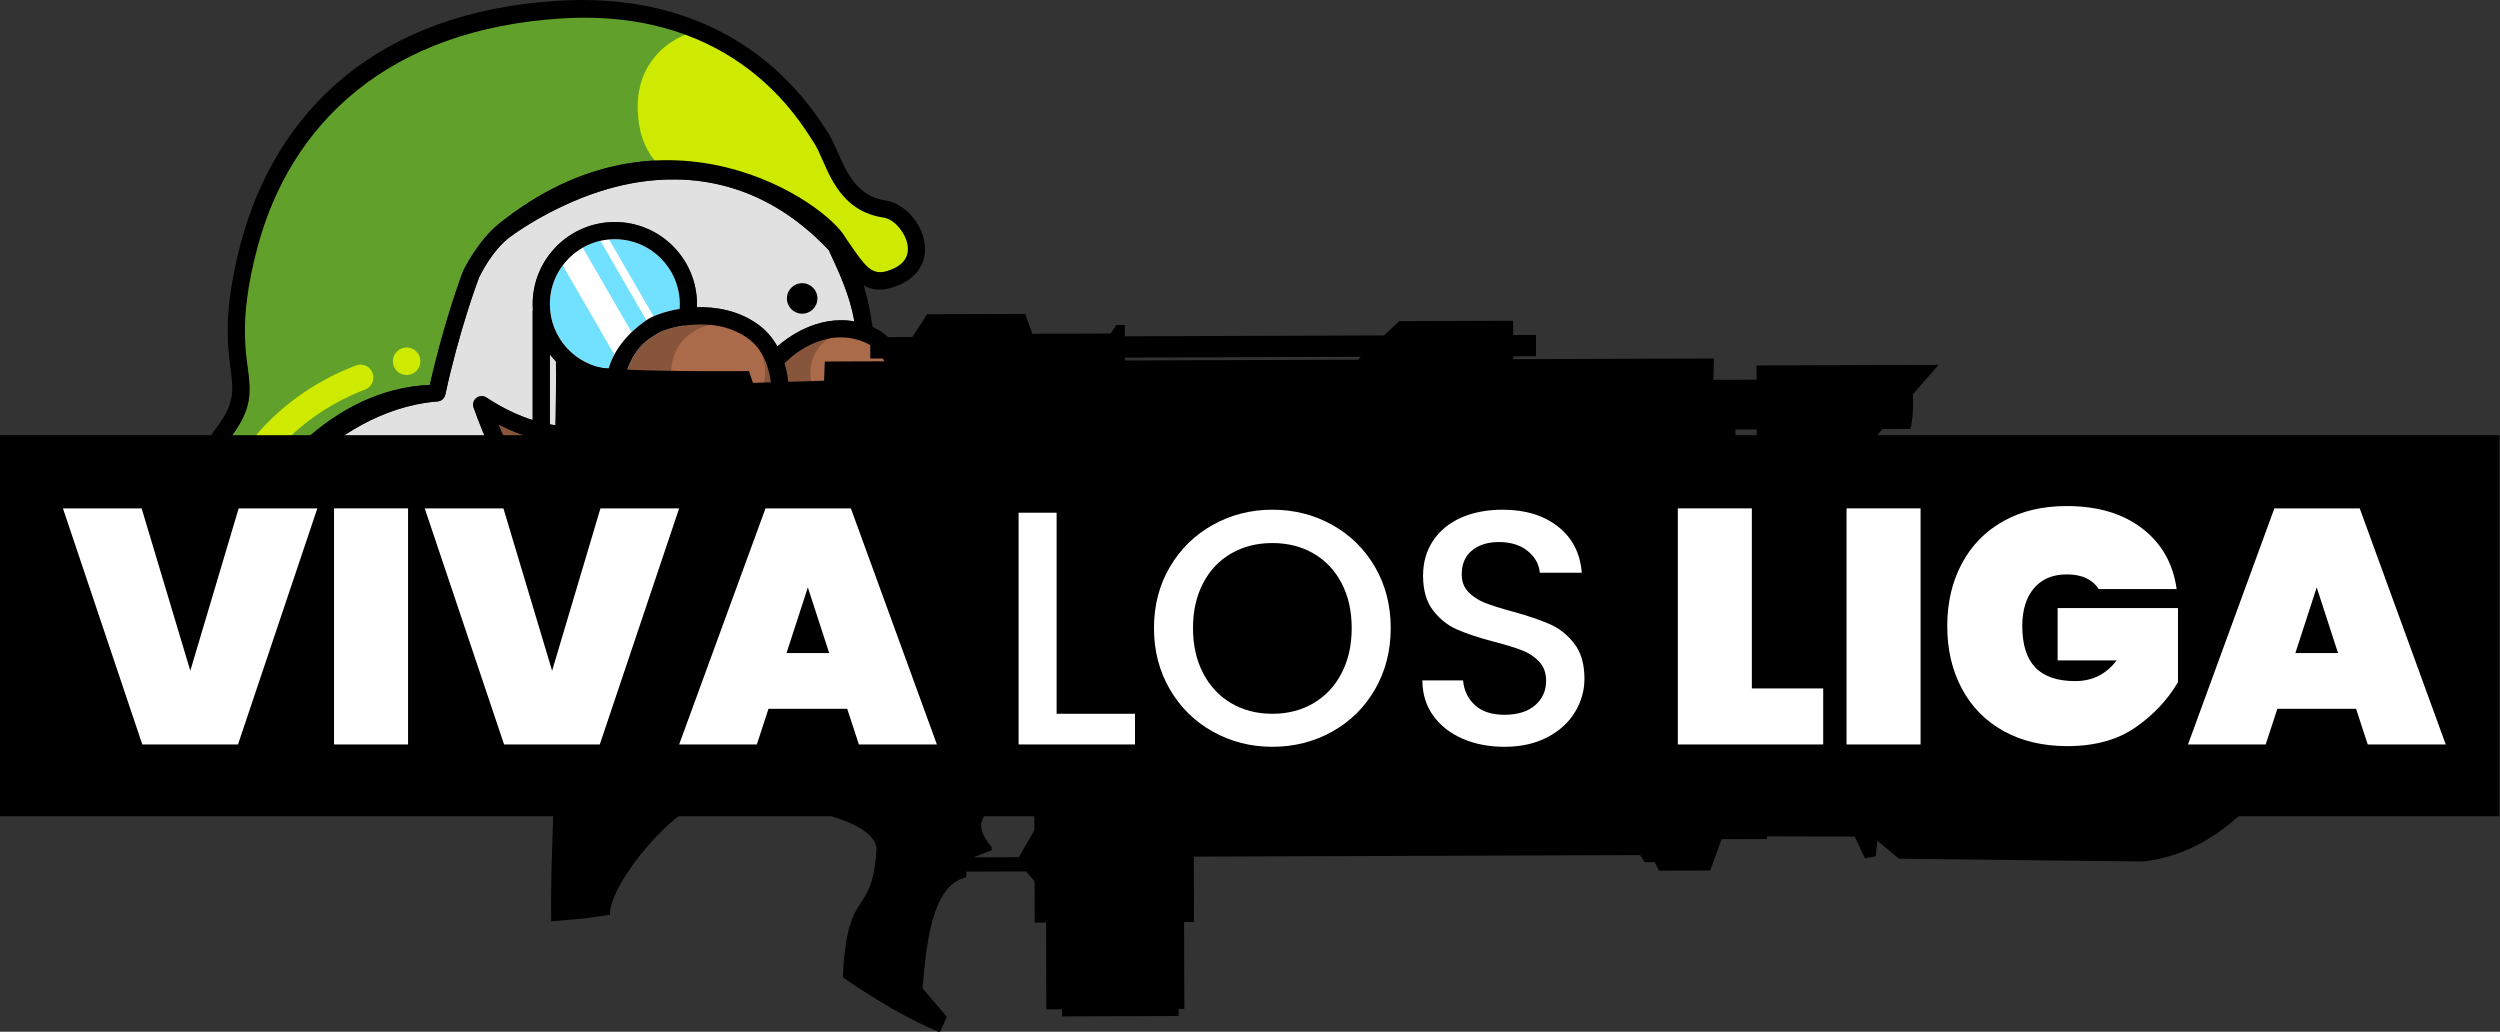 <svg xmlns="http://www.w3.org/2000/svg" xmlns:xlink="http://www.w3.org/1999/xlink" xmlns:serif="http://www.serif.com/" width="100%" height="100%" viewBox="0 0 1340 553" xml:space="preserve" style="fill-rule:evenodd;clip-rule:evenodd;stroke-linejoin:round;stroke-miterlimit:2;"><rect x="0" y="0" width="1340" height="553" fill="#333333" stroke="none"/>    <g transform="matrix(1,0,0,1,-228.874,-175.462)">        <g transform="matrix(1.106,0,0,1.106,52.745,3.009)">            <circle cx="456.396" cy="301.975" r="36.417" style="fill:white;"></circle>        </g>        <g transform="matrix(1.106,0,0,1.106,52.745,3.009)">            <path d="M401.031,264.39C390.657,272.733 383.725,287.18 383.725,287.18C383.687,287.261 383.653,287.344 383.621,287.427C383.621,287.427 374.538,311.184 367.567,342.462C318.662,344.396 289.224,389.248 289.224,389.248C287.836,391.082 288.199,393.697 290.033,395.085C291.867,396.472 294.482,396.11 295.87,394.276C295.87,394.276 298.1,391.318 302.251,386.935C305.695,395.811 309.986,404.267 315.023,412.202C300.242,413.355 288.797,408.897 284.648,407.411C282.897,406.784 277.512,403.813 272.767,399.061C268.253,394.54 264.211,388.338 265.146,380.72C265.624,376.826 267.392,372.618 270.853,368.091C279.773,356.424 280.745,349.043 279.978,340C278.967,328.08 271.746,308.288 281.327,271.856C297.24,211.342 352.727,165.881 437.431,160.895C521.652,155.937 547.243,215.524 553.488,224.741C556.675,229.445 558.98,237.295 563.197,244.35C568.044,252.458 575.118,259.585 587.469,261.382C590.815,261.869 594.137,264.7 596.429,268.188C598.707,271.657 600.027,275.915 598.741,279.705C597.637,282.959 594.571,285.609 589.126,287.282C584.403,288.733 581.398,287.209 578.331,283.853C575.584,280.849 572.841,276.663 569.389,271.675C569.316,271.57 569.238,271.467 569.156,271.369C560.195,254.378 481.578,199.605 401.031,264.39Z" style="fill:rgb(97,161,43);"></path>        </g>        <g transform="matrix(1.106,0,0,1.106,52.745,3.009)">            <path d="M557.65,401.424C534.142,443.261 489.333,471.552 437.968,471.552C433.843,471.552 429.76,471.37 425.728,471.012L425.728,405.368C435.239,410.539 447.222,413.627 462.509,413.161C504.125,411.893 522.674,394.345 531.473,381.847C535.845,387.575 544.745,397.204 557.65,401.424ZM425.728,327.702C432.137,335.968 441.728,341.646 452.656,342.893C452.356,347.764 452.973,353.207 454.924,359.242C450.16,361.191 439.895,364.173 425.728,361.58L425.728,327.702ZM417.394,470.017C366.964,462.419 325.492,427.326 308.752,380.515C321.739,368.503 343.777,352.654 371.318,350.469C373.153,350.324 374.675,348.992 375.062,347.192C381.664,316.505 390.609,292.511 391.355,290.534C391.984,289.19 397.581,277.575 406.121,270.988C411.983,266.467 433.795,252.159 459.148,246.09C490.388,238.611 528.078,242.38 560.895,277.151C565.846,287.815 571.206,299.25 573.279,311.676C555.139,308.514 540.556,319.76 535.992,323.809C533.712,319.731 530.665,316.106 526.711,313.237C517.47,306.532 506.604,304.55 496.996,304.811C497.014,304.321 497.023,303.83 497.023,303.336C497.023,281.362 479.182,263.522 457.208,263.522C435.234,263.522 417.394,281.362 417.394,303.336C417.394,304.236 417.424,305.129 417.483,306.014C417.425,306.291 417.394,306.578 417.394,306.873L417.394,359.501C410.571,357.352 403.055,353.894 394.981,348.573C393.479,347.583 391.512,347.669 390.101,348.785C388.691,349.901 388.157,351.797 388.775,353.485C393.873,367.397 401.079,386.97 417.394,399.864L417.394,470.017Z" style="fill:rgb(225,225,225);"></path>        </g>        <g transform="matrix(1.106,0,0,1.106,52.745,3.009)">            <path d="M583.171,324.767C588.591,329.421 590.349,336.742 589.46,343.986C588.732,349.912 586.397,356.725 582.561,361.353C581.689,374.223 607.633,361.782 613.852,359.183C612.113,370.108 605.171,384.616 585.113,392.327C579.74,394.392 574.766,395.206 570.209,395.134C548.523,394.794 538.533,377.776 536.214,374.186C540,367.233 543.21,352.222 540.867,338.211C540.505,336.043 540.011,333.903 539.373,331.818C539.789,331.611 540.177,331.329 540.517,330.974C540.517,330.974 555.395,315.311 574.453,320.461C578.748,321.621 581.495,323.328 583.171,324.767ZM425.728,370.134C441.908,372.785 453.628,368.981 459.017,366.582C473.252,382.859 487.484,379.07 487.484,379.07C489.722,378.542 491.111,376.297 490.584,374.059C490.056,371.82 487.811,370.431 485.573,370.959C485.573,370.959 474.68,373.063 463.771,359.267C461.409,353.122 460.742,347.696 461.152,342.957C464.695,323.992 474.643,319.768 477.522,317.78C479.06,316.718 485.771,313.757 495.792,313.19C504.104,312.719 513.722,314.109 521.817,319.982C529.924,325.865 532.834,335.957 533.282,345.656C533.745,355.687 531.544,365.432 528.844,370.293C523.259,380.349 508.315,403.428 462.255,404.832C446.497,405.312 434.714,401.509 425.728,395.475L417.394,388.534C409.501,380.501 404.483,370.633 400.789,361.633C406.654,364.653 412.204,366.797 417.394,368.268L425.728,370.134Z" style="fill:rgb(135,85,59);"></path>        </g>        <g transform="matrix(1.106,0,0,1.106,52.745,3.009)">            <g transform="matrix(1,0,0,1,-1.08,8.326)">                <circle cx="508.4" cy="327.531" r="22.752" style="fill:rgb(171,107,74);"></circle>            </g>        </g>        <g transform="matrix(1.106,0,0,1.106,52.745,3.009)">            <g transform="matrix(0.878,0,0,0.878,125.583,48.942)">                <circle cx="508.4" cy="327.531" r="22.752" style="fill:rgb(171,107,74);"></circle>            </g>        </g>        <g transform="matrix(1.106,0,0,1.106,52.745,3.009)">            <path d="M456.978,327.769C455.847,329.873 454.863,332.171 454.115,334.667C438.19,333.111 425.728,319.667 425.728,303.336C425.728,296.292 428.046,289.785 431.961,284.538L456.978,327.769ZM465.351,316.91L441.657,275.964C444.3,274.458 447.182,273.324 450.231,272.633L472.502,311.119C470.851,312.266 468.194,314.183 465.351,316.91ZM475.971,309.214L454.423,271.977C455.341,271.897 456.27,271.856 457.208,271.856C474.583,271.856 488.689,285.962 488.689,303.336C488.689,304.101 488.662,304.859 488.608,305.609C483.412,306.46 479.004,307.868 475.971,309.214Z" style="fill:rgb(114,224,255);"></path>        </g>        <g transform="matrix(1.106,0,0,1.106,52.745,3.009)">            <g transform="matrix(1,0,0,1,-2,-1)">                <circle cx="550" cy="301.555" r="7.392"></circle>            </g>        </g>        <g transform="matrix(1.106,0,0,1.106,52.745,3.009)">            <path d="M282.768,389.606C281.31,392.731 277.587,394.085 274.462,392.626C271.336,391.167 269.983,387.445 271.442,384.319C271.442,384.319 287.219,350.04 331.724,333.04C334.947,331.809 338.562,333.426 339.793,336.648C341.024,339.87 339.407,343.486 336.185,344.717C296.948,359.705 282.768,389.606 282.768,389.606ZM356.311,324.322C359.994,324.322 362.984,327.312 362.984,330.995C362.984,334.677 359.994,337.667 356.311,337.667C352.629,337.667 349.639,334.677 349.639,330.995C349.639,327.312 352.629,324.322 356.311,324.322Z" style="fill:rgb(206,234,0);"></path>        </g>        <g transform="matrix(1.106,0,0,1.106,52.745,3.009)">            <path d="M507.913,173.851C505.322,174.411 499.553,170.438 496.953,170.955C486.38,173.06 462.753,185.855 469.455,218.843C470.752,225.224 474.603,232.719 479.632,236.856C485.225,241.456 493.972,238.926 501.089,240.264C504.306,240.869 525.932,245.629 529.809,247.837C555.155,262.279 551.205,266.919 573.279,286.05C581.862,293.489 594.481,297.918 602.326,285.016C607.347,276.758 599.337,262.92 592.865,258.824C587.049,255.143 578.147,257.153 573.279,252.287C564.858,243.872 561.907,231.339 555.392,221.375C548.093,210.211 541.318,198.423 531.89,188.986C525.21,182.3 516.406,177.999 507.913,173.851Z" style="fill:rgb(206,234,0);"></path>        </g>        <g transform="matrix(1.106,0,0,1.106,52.745,3.009)">            <path id="Kontur" d="M577.882,294.278C579.747,300.793 581.17,307.494 582.115,314.346C594.656,319.95 599.274,332.432 597.731,345.001C597.226,349.116 596.045,353.219 594.279,357.054C594.763,356.956 595.262,356.845 595.776,356.722C601.395,355.378 608.427,352.541 616.811,348.831C618.089,348.265 619.565,348.378 620.743,349.131C621.92,349.885 622.641,351.178 622.663,352.576C622.865,365.485 617.221,388.913 588.103,400.105C580.027,403.209 572.694,403.979 566.15,403.264C541.569,448.866 493.362,479.885 437.968,479.885C433.846,479.885 429.763,479.714 425.728,479.377L425.728,490.41C425.728,492.709 423.86,494.576 421.561,494.576C419.261,494.576 417.394,492.709 417.394,490.41L417.394,478.44C377.605,472.798 342.973,451.038 320.326,419.989C301.636,422.716 286.89,417.066 281.838,415.256C279.647,414.472 272.809,410.897 266.87,404.949C260.699,398.769 255.596,390.118 256.874,379.705C257.503,374.584 259.681,368.983 264.233,363.029C273.276,351.202 272.278,344.823 270.952,334.418C269.443,322.58 267.433,306.135 275.815,274.26C292.547,210.633 341.196,161.502 430.259,156.259C519.806,150.988 553.747,210.266 560.387,220.067C563.048,223.995 565.175,229.999 568.157,236.021C571.941,243.663 577.282,251.479 588.669,253.136C594.043,253.918 599.713,258.01 603.394,263.613C607.088,269.237 608.718,276.236 606.633,282.382C604.847,287.647 600.384,292.541 591.573,295.248C586.003,296.959 581.724,296.507 577.882,294.278ZM425.728,370.134L417.394,368.268C412.204,366.797 406.654,364.653 400.789,361.633C404.483,370.633 409.501,380.501 417.394,388.534L425.728,395.475C434.714,401.509 446.497,405.312 462.255,404.832C508.315,403.428 523.259,380.349 528.844,370.293C531.544,365.432 533.745,355.687 533.282,345.656C532.834,335.957 529.924,325.865 521.817,319.982C513.722,314.109 504.104,312.719 495.792,313.19C485.771,313.757 479.06,316.718 477.522,317.78C474.643,319.768 464.695,323.992 461.152,342.957C460.742,347.696 461.409,353.122 463.771,359.267C474.68,373.063 485.573,370.959 485.573,370.959C487.811,370.431 490.056,371.82 490.584,374.059C491.111,376.297 489.722,378.542 487.484,379.07C487.484,379.07 473.252,382.859 459.017,366.582C453.628,368.981 441.908,372.785 425.728,370.134ZM557.65,401.424C544.745,397.204 535.845,387.575 531.473,381.847C522.674,394.345 504.125,411.893 462.509,413.161C447.222,413.627 435.239,410.539 425.728,405.368L425.728,471.012C429.76,471.37 433.843,471.552 437.968,471.552C489.333,471.552 534.142,443.261 557.65,401.424ZM454.115,334.667C458.124,321.297 468.888,313.615 472.786,310.923C475.231,309.234 481.097,306.839 488.608,305.609C488.662,304.859 488.689,304.101 488.689,303.336C488.689,285.962 474.583,271.856 457.208,271.856C439.834,271.856 425.728,285.962 425.728,303.336C425.728,319.667 438.19,333.111 454.115,334.667ZM425.728,327.702L425.728,361.58C439.895,364.173 450.16,361.191 454.924,359.242C452.973,353.207 452.356,347.764 452.656,342.893C441.728,341.646 432.137,335.968 425.728,327.702ZM583.171,324.767C581.495,323.328 578.748,321.621 574.453,320.461C555.395,315.311 540.517,330.974 540.517,330.974C540.177,331.329 539.789,331.611 539.373,331.818C540.011,333.903 540.505,336.043 540.867,338.211C543.21,352.222 540,367.233 536.214,374.186C538.533,377.776 548.523,394.794 570.209,395.134C574.766,395.206 579.74,394.392 585.113,392.327C605.171,384.616 612.113,370.108 613.852,359.183C607.633,361.782 581.689,374.223 582.561,361.353C586.397,356.725 588.732,349.912 589.46,343.986C590.349,336.742 588.591,329.421 583.171,324.767ZM417.394,470.017L417.394,399.864C401.079,386.97 393.873,367.397 388.775,353.485C388.157,351.797 388.691,349.901 390.101,348.785C391.512,347.669 393.479,347.583 394.981,348.573C403.055,353.894 410.571,357.352 417.394,359.501L417.394,306.873C417.394,306.578 417.425,306.291 417.483,306.014C417.424,305.129 417.394,304.236 417.394,303.336C417.394,281.362 435.234,263.522 457.208,263.522C479.182,263.522 497.023,281.362 497.023,303.336C497.023,303.83 497.014,304.321 496.996,304.811C506.604,304.55 517.47,306.532 526.711,313.237C530.665,316.106 533.712,319.731 535.992,323.809C540.556,319.76 555.139,308.514 573.279,311.676C571.206,299.25 565.846,287.815 560.895,277.151C528.078,242.38 490.388,238.611 459.148,246.09C433.795,252.159 411.983,266.467 406.121,270.988C397.581,277.575 391.984,289.19 391.355,290.534C390.609,292.511 381.664,316.505 375.062,347.192C374.675,348.992 373.153,350.324 371.318,350.469C343.777,352.654 321.739,368.503 308.752,380.515C325.492,427.326 366.964,462.419 417.394,470.017ZM401.031,264.39C481.578,199.605 560.195,254.378 569.156,271.369C569.238,271.467 569.316,271.57 569.389,271.675C572.841,276.663 575.584,280.849 578.331,283.853C581.398,287.209 584.403,288.733 589.126,287.282C594.571,285.609 597.637,282.959 598.741,279.705C600.027,275.915 598.707,271.657 596.429,268.188C594.137,264.7 590.815,261.869 587.469,261.382C575.118,259.585 568.044,252.458 563.197,244.35C558.98,237.295 556.675,229.445 553.488,224.741C547.243,215.524 516.348,159.872 432.128,164.83C347.423,169.817 299.788,215.866 283.874,276.38C274.293,312.812 278.967,328.08 279.978,340C280.745,349.043 279.773,356.424 270.853,368.091C267.392,372.618 265.624,376.826 265.146,380.72C264.211,388.338 268.253,394.54 272.767,399.061C277.512,403.813 282.897,406.784 284.648,407.411C288.797,408.897 300.242,413.355 315.023,412.202C309.986,404.267 305.695,395.811 302.251,386.935C298.1,391.318 295.87,394.276 295.87,394.276C294.482,396.11 291.867,396.472 290.033,395.085C288.199,393.697 287.836,391.082 289.224,389.248C289.224,389.248 318.662,344.396 367.567,342.462C374.538,311.184 383.621,287.427 383.621,287.427C383.653,287.344 383.687,287.261 383.725,287.18C383.725,287.18 390.657,272.733 401.031,264.39Z"></path>        </g>        <g transform="matrix(-0.909,-0.332,-0.332,0.909,1542.82,198.522)">            <path d="M823.37,494.17L819.06,499.53L782.45,484.89L785.74,474.79L748.63,461.09C748.47,460.52 748.31,459.89 748.14,459.23L762.63,464.58L766.72,453.49L744.81,445.4C743.05,437.74 741.52,430.75 741.52,430.75L690.52,411.93L683,420.91L642.35,405.91L641.03,400.38L636.6,398.74L634.42,404.65L499.76,354.95L494.49,344.61L435.36,322.78L432.63,330.17L420.8,325.8L416.71,336.89L428.54,341.26L427.99,342.74L323.77,304.27L319.97,315.46L297.51,307.17L300.24,299.78L205.64,264.86L213.42,285.05C210.7,291.42 208.41,299.12 208.15,303.58L222.61,308.92L227.51,321.65L284.42,342.66L287.97,333.05L299.06,337.14L291.69,357.1L275.43,351.1C274.92,352.13 274.43,353.17 273.96,354.22C261.13,348.77 227.02,336.36 227.02,336.36L227.02,329.04L219.7,325.9L215.52,334.27L22,258.94C31.84,282.13 46.42,300.37 68.02,311.24L195.63,356.22L210.27,350.99L208.18,359.36L213.41,362.5L222.82,353.09L268.44,369.59C268.31,370.08 268.18,370.56 268.05,371.05L291.66,379.76C291.55,385.31 291.61,398.22 291.61,398.22L318.22,408.04L322.07,404.42L327.24,406.33L330.97,403.51L562.91,489.12L550.36,523.12L555.53,525.03L538.89,570.12L541.85,571.21L540.49,574.91L601.1,597.28L602.46,593.58L610.59,596.58L627.23,551.49L633.14,553.67L641.08,532.15L647.39,528.7L678.43,540.16L677.34,543.12C692.98,553.09 686.58,581.8 678.97,609.23L660.95,619.37L661.64,628.86C681.05,627.89 701.49,624.09 722.54,618.59C738.33,568.99 717.93,583.3 729.63,544.78C732.65,539.43 741.52,535.92 758.54,536.98L761.54,528.85L765.24,530.21L766.27,527.41L823.43,550.01C842.02,558.1 862.02,613.88 855.62,630.27L867.13,636.55L884.91,644.92C899.04,608.15 911.57,562.45 925.7,525.68L912.08,521.43C910.22,526.6 842.58,501.26 823.37,494.17ZM629.78,417.21L599.48,406.02L584.7,400.56L508.72,372.52L507.67,370.45L630.33,415.73L629.78,417.21ZM669.79,522.68L669.24,524.16L677.48,531.4L653.83,522.67L650.84,505.73L655.24,493.8L676.5,501.65C683.85,511.91 678.43,517.47 669.79,522.68Z" style="fill-rule:nonzero;"></path>        </g>        <g transform="matrix(-0.909,-0.332,-0.332,0.909,1542.82,376.889)">            <path d="M823.37,494.17L819.06,499.53L782.45,484.89L785.74,474.79L748.63,461.09C748.47,460.52 748.31,459.89 748.14,459.23L762.63,464.58L766.72,453.49L744.81,445.4C743.05,437.74 741.52,430.75 741.52,430.75L690.52,411.93L683,420.91L642.35,405.91L641.03,400.38L636.6,398.74L634.42,404.65L499.76,354.95L494.49,344.61L435.36,322.78L432.63,330.17L420.8,325.8L416.71,336.89L428.54,341.26L427.99,342.74L323.77,304.27L319.97,315.46L297.51,307.17L300.24,299.78L205.64,264.86L213.42,285.05C210.7,291.42 208.41,299.12 208.15,303.58L222.61,308.92L227.51,321.65L284.42,342.66L287.97,333.05L299.06,337.14L291.69,357.1L275.43,351.1C274.92,352.13 274.43,353.17 273.96,354.22C261.13,348.77 227.02,336.36 227.02,336.36L227.02,329.04L219.7,325.9L215.52,334.27L22,258.94C31.84,282.13 46.42,300.37 68.02,311.24L195.63,356.22L210.27,350.99L208.18,359.36L213.41,362.5L222.82,353.09L268.44,369.59C268.31,370.08 268.18,370.56 268.05,371.05L291.66,379.76C291.55,385.31 291.61,398.22 291.61,398.22L318.22,408.04L322.07,404.42L327.24,406.33L330.97,403.51L562.91,489.12L550.36,523.12L555.53,525.03L538.89,570.12L541.85,571.21L540.49,574.91L601.1,597.28L602.46,593.58L610.59,596.58L627.23,551.49L633.14,553.67L641.08,532.15L647.39,528.7L678.43,540.16L677.34,543.12C692.98,553.09 686.58,581.8 678.97,609.23L660.95,619.37L661.64,628.86C681.05,627.89 701.49,624.09 722.54,618.59C738.33,568.99 717.93,583.3 729.63,544.78C732.65,539.43 741.52,535.92 758.54,536.98L761.54,528.85L765.24,530.21L766.27,527.41L823.43,550.01C842.02,558.1 862.02,613.88 855.62,630.27L867.13,636.55L884.91,644.92C899.04,608.15 911.57,562.45 925.7,525.68L912.08,521.43C910.22,526.6 842.58,501.26 823.37,494.17ZM629.78,417.21L599.48,406.02L584.7,400.56L508.72,372.52L507.67,370.45L630.33,415.73L629.78,417.21ZM669.79,522.68L669.24,524.16L677.48,531.4L653.83,522.67L650.84,505.73L655.24,493.8L676.5,501.65C683.85,511.91 678.43,517.47 669.79,522.68Z" style="fill-rule:nonzero;"></path>        </g>        <g transform="matrix(1.106,0,0,1.106,-95.241,-47.891)">            <rect x="293.059" y="412.851" width="1211.33" height="184.68"></rect>        </g>        <g transform="matrix(14.894,0,0,14.894,-6111.49,-4774.14)">            <path d="M437.12,350.617L434.264,359.113L430.82,359.113L427.964,350.617L430.796,350.617L432.548,356.461L434.288,350.617L437.12,350.617Z" style="fill:white;fill-rule:nonzero;"></path>        </g>        <g transform="matrix(14.894,0,0,14.894,-6111.49,-4774.14)">            <rect x="437.72" y="350.617" width="2.664" height="8.496" style="fill:white;fill-rule:nonzero;"></rect>        </g>        <g transform="matrix(14.894,0,0,14.894,-6111.49,-4774.14)">            <path d="M450.14,350.617L447.284,359.113L443.84,359.113L440.984,350.617L443.816,350.617L445.568,356.461L447.308,350.617L450.14,350.617Z" style="fill:white;fill-rule:nonzero;"></path>        </g>        <g transform="matrix(14.894,0,0,14.894,-6111.49,-4774.14)">            <path d="M456.188,357.829L453.356,357.829L452.936,359.113L450.14,359.113L453.248,350.617L456.32,350.617L459.416,359.113L456.608,359.113L456.188,357.829ZM455.54,355.825L454.772,353.461L454.004,355.825L455.54,355.825Z" style="fill:white;fill-rule:nonzero;"></path>        </g>        <g transform="matrix(14.894,0,0,14.894,-6111.49,-4774.14)">            <path d="M463.724,358.009L466.544,358.009L466.544,359.113L462.356,359.113L462.356,350.773L463.724,350.773L463.724,358.009Z" style="fill:white;fill-rule:nonzero;"></path>        </g>        <g transform="matrix(14.894,0,0,14.894,-6111.49,-4774.14)">            <path d="M471.488,359.197C470.712,359.197 469.998,359.015 469.346,358.651C468.694,358.287 468.178,357.779 467.798,357.127C467.418,356.475 467.228,355.741 467.228,354.925C467.228,354.109 467.418,353.377 467.798,352.729C468.178,352.081 468.694,351.575 469.346,351.211C469.998,350.847 470.712,350.665 471.488,350.665C472.272,350.665 472.99,350.847 473.642,351.211C474.294,351.575 474.808,352.081 475.184,352.729C475.56,353.377 475.748,354.109 475.748,354.925C475.748,355.741 475.56,356.475 475.184,357.127C474.808,357.779 474.294,358.287 473.642,358.651C472.99,359.015 472.272,359.197 471.488,359.197ZM471.488,358.009C472.04,358.009 472.532,357.883 472.964,357.631C473.396,357.379 473.734,357.019 473.978,356.551C474.222,356.083 474.344,355.541 474.344,354.925C474.344,354.309 474.222,353.769 473.978,353.305C473.734,352.841 473.396,352.485 472.964,352.237C472.532,351.989 472.04,351.865 471.488,351.865C470.936,351.865 470.444,351.989 470.012,352.237C469.58,352.485 469.242,352.841 468.998,353.305C468.754,353.769 468.632,354.309 468.632,354.925C468.632,355.541 468.754,356.083 468.998,356.551C469.242,357.019 469.58,357.379 470.012,357.631C470.444,357.883 470.936,358.009 471.488,358.009Z" style="fill:white;fill-rule:nonzero;"></path>        </g>        <g transform="matrix(14.894,0,0,14.894,-6111.49,-4774.14)">            <path d="M479.84,359.197C479.28,359.197 478.776,359.099 478.328,358.903C477.88,358.707 477.528,358.429 477.272,358.069C477.016,357.709 476.888,357.289 476.888,356.809L478.352,356.809C478.384,357.169 478.526,357.465 478.778,357.697C479.03,357.929 479.384,358.045 479.84,358.045C480.312,358.045 480.68,357.931 480.944,357.703C481.208,357.475 481.34,357.181 481.34,356.821C481.34,356.541 481.258,356.313 481.094,356.137C480.93,355.961 480.726,355.825 480.482,355.729C480.238,355.633 479.9,355.529 479.468,355.417C478.924,355.273 478.482,355.127 478.142,354.979C477.802,354.831 477.512,354.601 477.272,354.289C477.032,353.977 476.912,353.561 476.912,353.041C476.912,352.561 477.032,352.141 477.272,351.781C477.512,351.421 477.848,351.145 478.28,350.953C478.712,350.761 479.212,350.665 479.78,350.665C480.588,350.665 481.25,350.867 481.766,351.271C482.282,351.675 482.568,352.229 482.624,352.933L481.112,352.933C481.088,352.629 480.944,352.369 480.68,352.153C480.416,351.937 480.068,351.829 479.636,351.829C479.244,351.829 478.924,351.929 478.676,352.129C478.428,352.329 478.304,352.617 478.304,352.993C478.304,353.249 478.382,353.459 478.538,353.623C478.694,353.787 478.892,353.917 479.132,354.013C479.372,354.109 479.7,354.213 480.116,354.325C480.668,354.477 481.118,354.629 481.466,354.781C481.814,354.933 482.11,355.167 482.354,355.483C482.598,355.799 482.72,356.221 482.72,356.749C482.72,357.173 482.606,357.573 482.378,357.949C482.15,358.325 481.818,358.627 481.382,358.855C480.946,359.083 480.432,359.197 479.84,359.197Z" style="fill:white;fill-rule:nonzero;"></path>        </g>        <g transform="matrix(14.894,0,0,14.894,-6111.49,-4774.14)">            <path d="M488.744,357.097L491.312,357.097L491.312,359.113L486.08,359.113L486.08,350.617L488.744,350.617L488.744,357.097Z" style="fill:white;fill-rule:nonzero;"></path>        </g>        <g transform="matrix(14.894,0,0,14.894,-6111.49,-4774.14)">            <rect x="492.152" y="350.617" width="2.664" height="8.496" style="fill:white;fill-rule:nonzero;"></rect>        </g>        <g transform="matrix(14.894,0,0,14.894,-6111.49,-4774.14)">            <path d="M501.224,353.521C501.12,353.353 500.972,353.223 500.78,353.131C500.588,353.039 500.356,352.993 500.084,352.993C499.572,352.993 499.176,353.159 498.896,353.491C498.616,353.823 498.476,354.277 498.476,354.853C498.476,355.517 498.632,356.013 498.944,356.341C499.256,356.669 499.736,356.833 500.384,356.833C501,356.833 501.496,356.585 501.872,356.089L499.748,356.089L499.748,354.205L504.08,354.205L504.08,356.869C503.712,357.501 503.204,358.043 502.556,358.495C501.908,358.947 501.088,359.173 500.096,359.173C499.216,359.173 498.45,358.991 497.798,358.627C497.146,358.263 496.646,357.753 496.298,357.097C495.95,356.441 495.776,355.693 495.776,354.853C495.776,354.013 495.95,353.265 496.298,352.609C496.646,351.953 497.144,351.443 497.792,351.079C498.44,350.715 499.2,350.533 500.072,350.533C501.184,350.533 502.09,350.801 502.79,351.337C503.49,351.873 503.904,352.601 504.032,353.521L501.224,353.521Z" style="fill:white;fill-rule:nonzero;"></path>        </g>        <g transform="matrix(14.894,0,0,14.894,-6111.49,-4774.14)">            <path d="M510.488,357.829L507.656,357.829L507.236,359.113L504.44,359.113L507.548,350.617L510.62,350.617L513.716,359.113L510.908,359.113L510.488,357.829ZM509.84,355.825L509.072,353.461L508.304,355.825L509.84,355.825Z" style="fill:white;fill-rule:nonzero;"></path>        </g>    </g></svg>